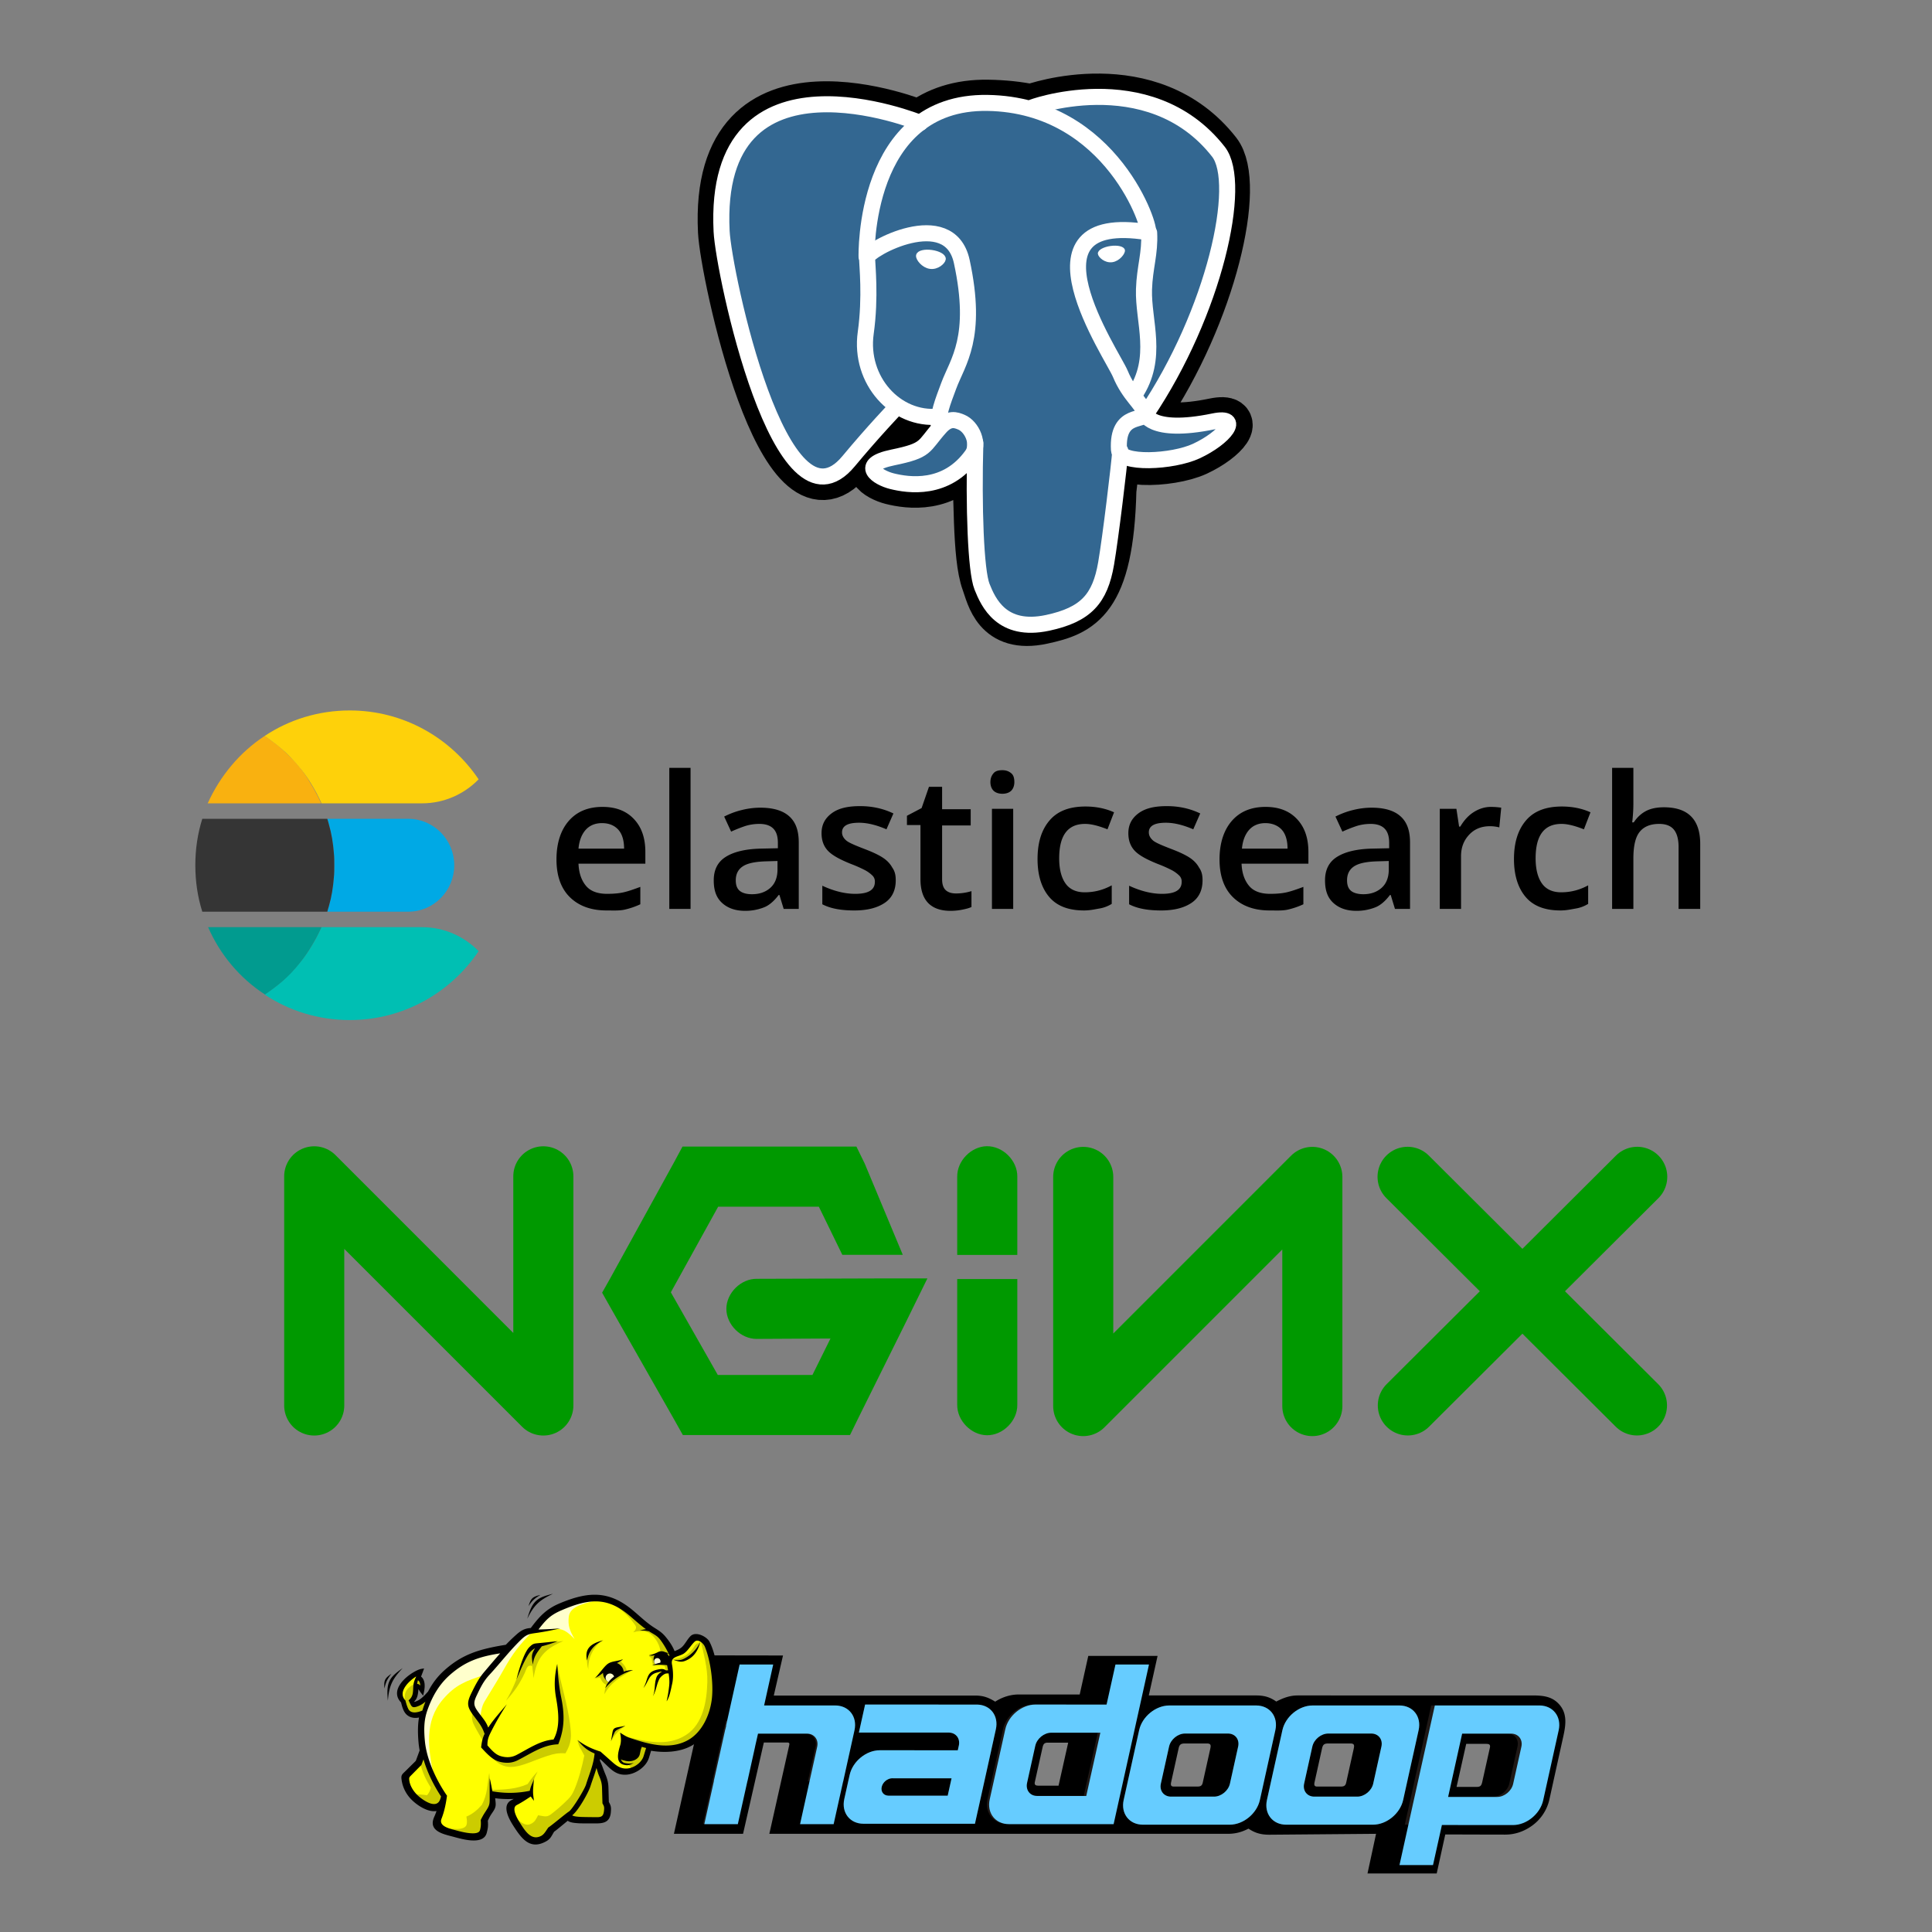 <svg xmlns="http://www.w3.org/2000/svg" xmlns:xlink="http://www.w3.org/1999/xlink" width="500" height="500" viewBox="0 0 132.292 132.292"><rect x="0" y="0" width="132.292" height="132.292" fill="#808080" stroke="none"/><defs><clipPath id="a"><path d="m91.737 146.325-9.704-1.577-8.855-3.881-7.52-4.73-7.157-8.734-4.043-4.282-3.91-1.441-1.034 2.527 1.808 2.61.407 3.68 1.21-.05 1.324-1.206-.357 3.749-1.467.984.045 1.428-3.475-1.965-3.146-3.712-.656-3.318 1.345-2.657 1.255-4.513 2.552-1.208 2.685.132 2.546 1.479-1.698-8.613 1.698-9.582-1.87-4.425-6.122-6.596 1.089-3.941 2.9-4.567 5.469-3.849 2.9-.397 3.225-.109-2.012-8.26 7.4-3.033 9.218-1.213 3.154 2.062.243 5.58 3.517 5.822.243 4.61 8.491-.607 7.884.728-7.884-4.73 1.334-5.702 4.973-7.763 4.852-2.062 3.882 1.577 1.577 3.154 8.127 6.186 1.577-1.334 12.736-.485 2.547 2.062.243 3.639-.85 1.576-.606 9.826-4.245 8.49.728 3.76 2.547-1.333 7.157-6.672 3.517-.242 3.882 1.577 3.881 2.91 1.941 6.308 11.402-.728 6.914 2.669 5.58 5.216 4.003 7.52.97 8.855-.85 10.31-2.182 9.219-2.184 2.911-3.032.97-5.337-5.822-4.852-1.698-4.246 7.035-4.245 3.882-2.305 1.456-9.218 7.641-7.4 4.003-7.4.607-8.611-1.456-7.52-2.79-5.216-4.245-4.125-4.973-4.245-1.213"/></clipPath></defs><path d="M466.785 48.447h30.179l3.737 17.005c8.613 0 17.504-.056 26.117-.056 4.206 0 7.93 1.306 11.237 3.541a19.3 19.3 0 0 1 8.093 11.932c1.893 8.627 3.798 17.253 5.703 25.877 1.086 4.924 2.5 10.484-1.032 14.931-3.247 4.092-7.557 4.41-12.289 4.41-34.073-.037-68.146.001-102.22.001-3.439 0-6.32-1.112-9.326-2.662-2.82 1.994-5.366 2.662-8.824 2.662h-46.768l3.83 17.239h-30.224l-3.738-16.818H314.68c-3.672 0-7.199-1.152-10.277-3.13-2.985 1.857-5.287 2.663-8.823 2.663H207.84q2.01 8.735 4.018 17.472l-30.178.046-17.398-77.817 30.149-.008 9.07 39.825h10.201c1.214 0 .975-.691.772-1.605q-4.29-19.11-8.578-38.22h199.88c3.39 0 6.044.7 9.097 2.258 3.009-2.01 5.667-2.678 9.343-2.646l46.295.388zM336.24 105.505h-8.897c-1.561 0-1.982-.712-2.292-2.111l-3.342-14.989c-.317-1.436.41-1.67 1.666-1.67h8.66zm51.037-.363h9.503c1.83 0 1.73-.959 1.4-2.44l-3.265-14.682c-.38-1.71-1.444-1.68-2.913-1.68h-9.67c-1.421 0-1.434.84-1.181 1.988q1.627 7.34 3.252 14.68c.4 1.813 1.114 2.134 2.874 2.134m62.559 0h9.503c1.83 0 1.73-.959 1.4-2.44l-3.265-14.682c-.38-1.71-1.444-1.68-2.913-1.68h-9.67c-1.422 0-1.434.84-1.182 1.988q1.628 7.34 3.252 14.68c.401 1.813 1.115 2.134 2.875 2.134M505.625 86.2h8.897c1.56 0 1.982.712 2.292 2.111l3.341 14.989c.318 1.435-.409 1.67-1.665 1.67h-8.66z" style="fill:#000;fill-opacity:1;fill-rule:evenodd;stroke:none" transform="matrix(.157 0 0 -.157 20.354 135.89)"/><path d="M380.319 121.715h37.905c5.916 0 9.683-4.84 8.373-10.755l-6.754-30.485c-1.31-5.915-7.222-10.755-13.137-10.755H368.8c-5.915 0-9.683 4.84-8.373 10.755l6.754 30.485c1.31 5.916 7.221 10.755 13.137 10.755m6.87-12.24h18.742c3.131 0 5.124-2.56 4.431-5.69l-3.574-16.136c-.694-3.129-3.822-5.69-6.953-5.69h-18.741c-3.13 0-5.125 2.56-4.431 5.69l3.574 16.136c.693 3.13 3.821 5.69 6.953 5.69M442.803 121.715h37.906c5.916 0 9.683-4.84 8.372-10.755l-6.753-30.485c-1.31-5.915-7.222-10.755-13.137-10.755h-37.906c-5.915 0-9.683 4.84-8.372 10.755l6.753 30.485c1.31 5.916 7.222 10.755 13.137 10.755m6.871-12.24h18.742c3.131 0 5.124-2.56 4.431-5.69l-3.574-16.136c-.694-3.129-3.823-5.69-6.953-5.69h-18.742c-3.13 0-5.124 2.56-4.431 5.69l3.575 16.136c.693 3.13 3.82 5.69 6.952 5.69M494.566 121.715h45.494c5.916 0 9.683-4.842 8.373-10.755l-6.754-30.485c-1.31-5.913-7.224-10.758-13.137-10.755l-45.494.022zm11.893-12.24h21.308c3.132 0 5.124-2.561 4.432-5.69l-3.575-16.136c-.693-3.127-3.823-5.69-6.952-5.69h-21.328M354.928 70.13h-45.494c-5.916 0-9.683 4.841-8.373 10.754l6.754 30.485c1.31 5.914 7.224 10.758 13.137 10.755l45.494-.021zm-11.893 12.239h-21.308c-3.131 0-5.124 2.562-4.431 5.69l3.574 16.136c.693 3.128 3.823 5.69 6.953 5.69h21.327M199.13 121.715h34.774c5.915 0 9.682-4.84 8.372-10.755l-4.937-22.286h-14.645l3.348 15.111c.693 3.13-1.302 5.69-4.431 5.69h-21.545c-3.129 0-.324-2.561-1.016-5.69l-3.304-14.91h-14.645l4.893 22.085c1.31 5.916 7.221 10.755 13.137 10.755" style="fill:#1f1917;fill-opacity:1;fill-rule:evenodd;stroke:none" transform="matrix(.157 0 0 -.157 20.354 135.89)"/><path d="m176.97 70.13 9.997 44.992h14.605L191.56 70.129M295.576 70.13H246.95c-5.915 0-9.683 4.84-8.373 10.754l1.96 8.846h.008l.377 1.7c1.31 5.915 7.224 10.758 13.137 10.756l34.024-.016.502 2.259c.534 2.948-1.324 5.337-4.246 5.457h-39.387l2.712 12.233 48.878-.014c5.793-.114 9.456-4.907 8.162-10.751l-.92-4.152h.008l-1.116-5.038h.01l-5.735-25.88h-.01zm-37.798 12.239h25.905l1.684 7.578h-25.46q-.185.019-.378.02c-2.086 0-4.168-1.706-4.628-3.792-.455-2.061.838-3.75 2.881-3.791q0-.008-.004-.015" style="fill:#1f1917;fill-opacity:1;fill-rule:evenodd;stroke:none" transform="matrix(.157 0 0 -.157 20.354 135.89)"/><path d="M380.319 121.715h37.905c5.916 0 9.683-4.84 8.373-10.755l-6.754-30.485c-1.31-5.915-7.222-10.755-13.137-10.755H368.8c-5.915 0-9.683 4.84-8.373 10.755l6.754 30.485c1.31 5.916 7.221 10.755 13.137 10.755m6.87-12.24h18.742c3.131 0 5.124-2.56 4.431-5.69l-3.574-16.136c-.694-3.129-3.822-5.69-6.953-5.69h-18.741c-3.13 0-5.125 2.56-4.431 5.69l3.574 16.136c.693 3.13 3.821 5.69 6.953 5.69M442.803 121.715h37.906c5.916 0 9.683-4.84 8.372-10.755l-6.753-30.485c-1.31-5.915-7.222-10.755-13.137-10.755h-37.906c-5.915 0-9.683 4.84-8.372 10.755l6.753 30.485c1.31 5.916 7.222 10.755 13.137 10.755m6.871-12.24h18.742c3.131 0 5.124-2.56 4.431-5.69l-3.574-16.136c-.694-3.129-3.823-5.69-6.953-5.69h-18.742c-3.13 0-5.124 2.56-4.431 5.69l3.575 16.136c.693 3.13 3.82 5.69 6.952 5.69" style="fill:#6cf;fill-opacity:1;fill-rule:evenodd;stroke:none" transform="matrix(.157 0 0 -.157 20.354 135.89)"/><path d="m618.219 114.094-11.875 53.5-2.532 11.469-4.812 21.78h18.219l4.843-21.78 38.625.03c7.39.005 14.77-6.046 16.407-13.437l8.437-38.094c1.638-7.39-3.074-13.468-10.468-13.468zm14.843 15.312h26.657c3.914 0 6.397 3.214 5.531 7.125l-4.469 20.156c-.866 3.91-4.775 7.125-8.687 7.125h-26.657ZM444.656 91.844l-4.844 21.781-38.625-.031c-7.39-.004-14.768 6.045-16.406 13.437l-8.469 38.125c-1.637 7.392 3.075 13.438 10.47 13.438h56.874l14.406-64.969 4.813-21.781zm-34.875 37.062h26.656l-7.656 34.375h-26.625c-3.913 0-6.397-3.184-5.531-7.094L401.094 136c.866-3.91 4.776-7.094 8.687-7.094M240.406 91.844l-7.375 33.25h.094l-.313 1.312c-.116.38-.226.768-.312 1.156l-6.125 27.594h.062l-5.218 23.438h18.218l5.22-23.438h.03l4.125-18.625c.007-.03-.006-.064 0-.093l1.594-7.032H277c3.912 0 6.428 3.212 5.562 7.125l-4.187 18.875-5.125 23.188h18.25l5.156-23.188h.031l6.157-27.843c1.637-7.394-3.075-13.47-10.47-13.47H253.72l4.937-22.25z" style="fill:#6cf;fill-opacity:1;fill-rule:evenodd;stroke:none" transform="matrix(.126 0 0 .126 20.354 102.404)"/><path d="M295.576 70.13H246.95c-5.915 0-9.683 4.84-8.373 10.754l1.96 8.846h.008l.377 1.7c1.31 5.915 7.224 10.758 13.137 10.756l34.024-.016.502 2.259c.534 2.948-1.324 5.337-4.246 5.457h-39.387l2.712 12.233 48.878-.014c5.793-.114 9.456-4.907 8.162-10.751l-.92-4.152h.008l-1.116-5.038h.01l-5.735-25.88h-.01zm-37.798 12.239h25.905l1.684 7.578h-25.46q-.185.019-.378.02c-2.086 0-4.168-1.706-4.628-3.792-.455-2.061.838-3.75 2.881-3.791q0-.008-.004-.015" style="fill:#6cf;fill-opacity:1;fill-rule:evenodd;stroke:none" transform="matrix(.157 0 0 -.157 20.354 135.89)"/><path d="m54.14 102.044-1.795-4.885-4.444-4.4c-1.62-1.605-1.968-1.594-1.587-3.863.446-2.667 1.728-5.415 4.089-7.781 2.481-2.488 7.691-6.008 11.44-4.348a26 26 0 0 0-1.4-3.873c-2.514-5.512 3.613-6.592 7.9-7.751 3.564-.964 12.31-3.531 13.571 1.152.568 2.107.656 3.24.454 5.252 1.109 2.475 1.463 2.87 2.38 4.231 1.26 1.868 1.17 2.58.894 4.897a55 55 0 0 1-.193 1.446c4.243-.638 8.323-.63 12.482-.114-1.263-.736-2.529-1.38-4.199-2.239-3.963-2.037-.228-8.048 1.48-10.68 3.585-5.524 6.8-9.325 12.855-6.048 2.035 1.1 2.192 2.274 3.461 4.17.702.384 4.316 3.458 6.465 5.195.815-.978 2.375-1.158 4.74-1.329 1.19-.086 5.856-.056 7.093-.064 3.711-.024 5.939.362 6.229 4.406.137 1.918.055 2.326-.889 4.002l-.17 6.347c-.064 2.383-.519 3.845-1.454 6.072-.85 2.022-1.327 3.747-2.32 5.708.137.769.245 1.562.318 2.39l3.785-3.646c2.405-2.317 4.392-4.209 8.06-4.036 3.819.18 8.19 3.189 9.31 6.87l1.12 3.684c5.759-1.089 12.49-.84 17.504 1.836 7.376 3.936 10.827 11.85 11.675 20.221.686 6.772-.635 18.16-3.863 24.34-.95 1.816-5.237 4.115-7.116 2.21-1.416-1.434-2.389-3.62-3.917-4.927-1.184-1.012-2.651-1.512-3.936-2.042-.995 2.686-2.425 4.774-4.176 6.86-1.393 1.658-2.705 2.484-4.54 3.634-3.63 2.272-6.445 5.14-9.746 7.863-9.99 8.237-18.57 7.984-31.018 2.745-5.939-2.5-8.803-5.892-12.445-10.765-2.202-.114-3.714-.54-6.04-2.594a80 80 0 0 1-4.865-4.69c-11.635-1.855-18.862-4.073-26.507-10.85-3.11-2.758-5.372-5.815-7.136-9.25-1.638-1.81-3.266-3.665-5.428-4.498-1.523-.585-1.494-.584-2.03.848 1.81 1.36 1.78 3.92 1.948 6.238 1.142-.055 1.57-1.335 2.346-2.315.459 2.049.724 5.231-1.432 6.348.35.938.747 1.882 1.11 2.916-3.18-.552-14.086-7.903-8.267-13.51.383-1.556.684-2.628 1.19-3.68 1.332-2.77 4.325-3.244 6.934-2.227-.715-3.278-.86-6.844-.43-11.85.104-1.2.277-2.411.51-3.626" style="fill:#000;fill-opacity:1;fill-rule:evenodd;stroke:none" transform="matrix(.157 0 0 -.157 20.354 135.89)"/><path d="m54.831 101.791-.722-1.964-1.382.507.722 1.964zm-.722-1.964-1.073-2.921-1.382.507 1.073 2.92zm-1.073-2.921-.173-.268-.518.521zm-.173-.268-2.355-2.332-1.036 1.042 2.355 2.332zm-2.355-2.332-2.089-2.069-1.036 1.042 2.089 2.07zm-2.089-2.069c-.318-.314-.426-.419-.522-.511l-1.02 1.065.506.488zm-.522-.511c-.943-.908-1.13-1.088-.858-2.71l-1.451-.241c-.4 2.389-.121 2.658 1.29 4.016zm-.858-2.71a13.1 13.1 0 0 1 1.335-3.934l-1.307-.685a14.6 14.6 0 0 0-1.48 4.378zm1.335-3.934a14.3 14.3 0 0 1 2.55-3.449l-1.042-1.036a15.8 15.8 0 0 0-2.815 3.8zm2.55-3.449c1.375-1.379 3.62-3.087 5.957-3.975l-.519-1.377c-2.553.97-4.992 2.824-6.48 4.316zm5.957-3.975c1.625-.618 3.282-.83 4.666-.218l.593-1.347c-1.786-.79-3.822-.555-5.778.188zm4.666-.218 1.422.63-.415-1.5-.71.197zm1.007-.87a28 28 0 0 0-.65-2.041l-1.387.5c.236.654.44 1.302.615 1.933zm-.65-2.041a26 26 0 0 0-.79-1.94l-1.341.61c.274.602.522 1.216.744 1.83zm-.79-1.94c-1.245-2.73.06-4.168 2.083-5.09l-.61-1.343c-2.768 1.263-4.546 3.245-2.814 7.044zm2.083-5.09c1.293-.59 2.857-.997 4.31-1.376L67.14 64.7c-1.527.398-3.17.827-4.553 1.456zm4.31-1.376c.384-.1.757-.197 1.024-.27l-.374-1.421c-.394.106-.706.188-1.018.268zm1.024-.27c1.753-.473 4.783-1.342 7.508-1.515l-.093-1.474c-2.854.181-5.98 1.078-7.79 1.568zm7.508-1.515c2.461-.156 4.656.259 5.164 2.144l1.423-.374c-.754-2.798-3.564-3.441-6.68-3.244Zm5.164 2.144c.269.999.425 1.77.49 2.535l1.474-.12c-.07-.832-.243-1.681-.541-2.79Zm.49 2.535c.065.768.038 1.514-.056 2.46l1.462.139c.107-1.065.138-1.892.068-2.72zm-.056 2.46.057.37.674-.3zm.057.37c.992 2.213 1.4 2.81 2.122 3.868l1.215-.83c-.667-.977-1.045-1.53-1.99-3.638Zm2.122 3.868c.074.107.137.2.322.475l1.221-.823-.328-.482zm.322.475c.563.835.822 1.392.905 1.969l1.457-.202c-.119-.825-.445-1.558-1.14-2.59Zm.905 1.969c.086.605 0 1.328-.132 2.433l1.463.167c.144-1.213.24-2.006.126-2.802zm-.132 2.433c-.036.302-.066.54-.086.696l1.456.185c.045-.332.075-.566.093-.714zm-.086.696c-.017.125-.054.377-.105.727l1.458.213c.022-.157.056-.401.103-.755zm-.105.727-.143.983.981-.148-.109-.729zm.838.835a43 43 0 0 1 6.167-.482l-.006-1.474a45 45 0 0 0-6.38.499zm6.167-.482a47 47 0 0 1 6.12.37l.172-1.463c-2.11-.261-4.2-.394-6.298-.381Zm6.12.37.454-1.37-.368.639zm.454-1.37c-1.19-.694-2.377-1.304-3.892-2.083l-.673 1.313c1.495.769 2.667 1.371 3.828 2.048zm-3.892-2.083-.338-.173-.674 1.313.339.173zm-.338-.173c-1.557-.8-1.571-2.482-1.022-4.242l-1.404-.438c-.754 2.412-.653 4.756 1.752 5.993zm-1.022-4.242c.624-1.998 1.95-4.1 2.781-5.382l-1.232-.8c-.877 1.35-2.274 3.57-2.953 5.744zm2.781-5.382c1.74-2.683 3.383-4.942 5.268-6.097l-.766-1.255c-2.132 1.306-3.891 3.71-5.734 6.552zm5.268-6.097c1.781-1.092 3.864-1.193 6.623.3l.697-1.302c-3.297-1.784-5.85-1.624-8.086-.253zm6.623.3c1.304.705 1.741 1.471 2.33 2.504l1.284-.726c-.711-1.247-1.24-2.172-2.917-3.08zm2.33 2.504c.235.41.492.86.869 1.424l1.22-.818c-.301-.45-.564-.911-.804-1.332zm.869 1.424.256.238.354-.647zm.256.238c.43.237 2.269 1.755 4.057 3.232l.938-1.134c-1.848-1.528-3.75-3.099-4.287-3.393zm4.057 3.232c.92.76 1.828 1.511 2.3 1.892l.926-1.152a259 259 0 0 1-2.288-1.874zm2.3 1.892.564.456.466-.56-.568-.472zm1.03-.104c.294-.353.759-.57 1.39-.722l-.34-1.434c-.941.226-1.665.588-2.185 1.211zm1.39-.722c.726-.173 1.679-.258 2.833-.341l-.103-1.474c-1.21.087-2.22.178-3.07.381zm2.833-.341c.906-.066 3.798-.065 5.666-.064v-1.474c-1.908 0-4.863-.002-5.77.064zm5.666-.064 1.379-.001-.006-1.474-1.373.001zm1.379-.001c1.74-.011 3.12.066 4.031.582l.726-1.284c-1.202-.68-2.793-.785-4.763-.772zm4.031.582c.833.472 1.333 1.401 1.458 3.139l1.474-.104c-.166-2.306-.925-3.593-2.206-4.319zm1.458 3.139c.063.892.079 1.425-.022 1.881l1.44.317c.142-.646.129-1.277.056-2.302zm-.022 1.881c-.1.457-.337.93-.775 1.71l1.29.72c.505-.898.783-1.468.925-2.113zm-.775 1.71-.092.342.737.017zm-.092.342-.085 3.174 1.474.034.085-3.174zm-.085 3.174-.084 3.173 1.474.035.084-3.174zm-.084 3.173c-.031 1.136-.154 2.047-.378 2.933l1.428.357c.252-.996.39-2.008.424-3.255zm-.378 2.933c-.227.893-.564 1.786-1.02 2.87l1.36.57c.478-1.14.837-2.092 1.088-3.083zm-1.02 2.87a55 55 0 0 0-.87 2.243l1.383.507c.258-.696.521-1.407.846-2.18zm.513 2.753v-.003l-.691-.253zm-1.382-.513c-.422 1.136-.83 2.239-1.43 3.423l1.319.662c.63-1.243 1.055-2.39 1.493-3.572zm-1.43 3.423-.066.458.725-.127zm-.066.458c.072.41.133.792.18 1.138l1.456-.185q-.09-.673-.185-1.207zm.18 1.138c.041.314.083.706.126 1.186l1.474-.12q-.047-.527-.144-1.25zm.126 1.186.137 1.541 1.11-1.069-.51-.532zm1.247.472 2.165-2.086-1.019-1.066-2.166 2.087zm2.165-2.086 1.62-1.56-1.02-1.066-1.619 1.56zm1.62-1.56c1.168-1.126 2.236-2.15 3.42-2.848l-.748-1.273c-1.326.782-2.456 1.864-3.692 3.055zm3.42-2.848c1.14-.673 2.425-1.063 4.095-.984l.07-1.474c-1.998-.094-3.541.375-4.913 1.185zm4.095-.984c1.802.085 3.748.858 5.365 2.052l.876-1.186c-1.843-1.36-4.08-2.241-6.172-2.34zm5.365 2.052c1.544 1.138 2.775 2.65 3.275 4.293l1.411-.426c-.597-1.963-2.028-3.738-3.81-5.053zm3.275 4.293.517 1.703 1.411-.426-.517-1.703zm.517 1.703.602 1.982 1.41-.426-.6-1.982zm.602 1.982.192.632.649-.123-.136-.722zm.84.51c2.985-.565 6.235-.762 9.359-.434l.144-1.463c-3.266-.342-6.66-.137-9.773.451zm9.359-.434c2.744.287 5.39.984 7.666 2.198l.691-1.302c-2.444-1.304-5.279-2.051-8.213-2.359zm7.666 2.198c3.332 1.778 5.835 4.405 7.637 7.527l1.278-.732c-1.936-3.353-4.63-6.179-8.224-8.097zm7.637 7.527v.003l.64-.369zm0 .003c2.06 3.566 3.212 7.775 3.652 12.11l1.462-.139c-.46-4.544-1.672-8.96-3.836-12.708zm3.652 12.11c.357 3.533.16 8.35-.58 13.01l1.451.23c.758-4.778.96-9.734.591-13.379zm-.58 13.01c-.653 4.11-1.726 8.086-3.206 10.92l1.307.68c1.554-2.975 2.674-7.11 3.35-11.37zm-3.206 10.92a3 3 0 0 1-.556.708l1.03 1.054c.356-.35.644-.72.833-1.083zm-.556.708c-.632.624-1.57 1.214-2.543 1.549l.478 1.393c1.18-.406 2.324-1.126 3.095-1.888zm-2.543 1.549c-.902.31-1.811.396-2.46.056l-.68 1.308c1.047.547 2.366.46 3.618.03zm-2.46.056a1.5 1.5 0 0 1-.376-.277l-1.054 1.03c.225.23.478.413.75.555zm-.376-.277c-.603-.611-1.132-1.384-1.662-2.158l-1.215.83c.573.836 1.144 1.67 1.823 2.358zm-1.662-2.158c-.697-1.019-1.398-2.042-2.305-2.816l-.955 1.123c.766.655 1.407 1.59 2.045 2.522zm-2.305-2.816c-1.11-.949-2.396-1.465-3.592-1.944l-.547 1.37c1.087.436 2.257.905 3.184 1.697zm-3.592-1.944-.542-.22-.559 1.365c.23.095.392.16.554.225zm-.542-.22-.704-.29-.266.72.69.253zm-.97.43a19 19 0 0 1-1.739 3.517l1.25.783a20.4 20.4 0 0 0 1.87-3.793zm-1.739 3.517c-.684 1.092-1.46 2.11-2.31 3.124l1.128.945c.899-1.071 1.715-2.142 2.432-3.286zm-2.31 3.124a12 12 0 0 1-1.986 1.895l.892 1.17a13.5 13.5 0 0 0 2.222-2.12zm-1.986 1.895c-.688.524-1.47 1.016-2.382 1.587l.783 1.25c.923-.58 1.716-1.077 2.491-1.668zm-2.382 1.587c-2.57 1.609-4.724 3.498-6.922 5.426l.967 1.111c2.152-1.887 4.26-3.737 6.738-5.288zm-6.922 5.426c-.925.811-1.858 1.63-2.902 2.49l.94 1.14a129 129 0 0 0 2.93-2.519zm-2.902 2.49c-4.867 4.014-9.375 5.959-14.164 6.26l.092 1.474c5.11-.321 9.889-2.37 15.011-6.593zm-14.164 6.26c-4.824.304-9.979-1.047-16.099-3.623l-.57 1.359c6.327 2.663 11.687 4.058 16.761 3.738zm-16.099-3.623c-2.884-1.214-5.019-2.642-6.87-4.355l-.997 1.083c1.975 1.827 4.243 3.346 7.297 4.63zm-6.87-4.355c-1.867-1.725-3.471-3.764-5.27-6.17l-1.18.88c1.842 2.465 3.493 4.56 5.453 6.373zm-5.27-6.17-.208-.28-.345-.017-.037.737zm-.553-.297c-1.025-.054-1.883-.178-2.737-.519l-.547 1.37c1.034.414 2.033.562 3.21.623zm-2.737-.519c-.866-.346-1.76-.926-2.854-1.892l-.973 1.106c1.231 1.087 2.26 1.748 3.28 2.156zm-2.854-1.892a73 73 0 0 1-2.47-2.285l-1.025 1.06c.81.782 1.647 1.56 2.522 2.33zm-2.47-2.285-.003-.003-.51.533zm-.003-.003a87 87 0 0 1-2.345-2.36l-1.065 1.02c.78.814 1.574 1.616 2.391 2.406zm-2.345-2.36-.418-.216-.115.726zm-.418-.216c-5.761-.918-10.43-1.925-14.6-3.54l-.53 1.376c4.264 1.651 9.026 2.68 14.9 3.616zm-14.6-3.54c-4.134-1.602-7.783-3.81-11.535-7.136l-.974 1.106c3.892 3.45 7.681 5.741 11.98 7.406zm-11.535-7.136a30 30 0 0 1-3.976-4.264l-1.169.892a31.5 31.5 0 0 0 4.171 4.478zm-3.976-4.264a31.5 31.5 0 0 1-2.99-4.767l-1.314.667c.9 1.754 1.93 3.414 3.135 4.992zm-2.99-4.767-.11-.159-.547.493zm-.11-.159c-.838-.926-1.675-1.865-2.572-2.672l-.985 1.1c.866.78 1.664 1.674 2.463 2.557zm-2.572-2.672c-.94-.847-1.96-1.567-3.139-2.021l-.53 1.377c.984.378 1.861 1.002 2.684 1.743zm-3.139-2.021h-.002l-.262.688zm-.002 0c-.946-.363-1.408-.546-1.932-.324l.57 1.36c.024-.01.261.12.838.34zm-1.932-.324-.003.003.288.677zm-.003.003c-.553.235-.707.689-1.049 1.601l1.383.513c.194-.52.19-.738.242-.76zm-1.049 1.601-.192.513.443.333.44-.59zm.251.846c1.354 1.018 1.483 3.045 1.606 4.997l1.474-.093c-.144-2.282-.294-4.653-2.199-6.084zm1.606 4.997c.016.255.032.51.046.703l1.474-.104c-.019-.267-.033-.48-.046-.692zm.046.703.053.719.719-.034-.035-.737zm.772.685c1.216-.058 1.77-.916 2.367-1.84l-1.238-.796c-.382.592-.736 1.14-1.198 1.162zm2.367-1.84a10 10 0 0 1 .52-.754l-1.151-.916c-.23.29-.42.586-.607.874zm.664-1.37-.337-1.509-.958 1.209.575.458zm-1.44.316c.25 1.113.44 2.573.17 3.768l1.435.322c.33-1.459.118-3.142-.165-4.407zm.17 3.768c-.17.76-.537 1.413-1.22 1.766l.674 1.313c1.128-.584 1.72-1.597 1.98-2.757zm-1.22 1.766-.582.302.228.61.692-.256zm-.354.913c.11.29.268.695.43 1.11l1.371-.536a70 70 0 0 1-.418-1.087zm.43 1.11c.218.555.441 1.123.676 1.791l1.393-.483c-.21-.597-.457-1.229-.698-1.844zm1.249 2.275 1.236.215-.416-1.182-.697.241zm.247-1.451c-1.427-.248-4.57-2.012-6.852-4.38l-1.065 1.02c2.49 2.583 6.025 4.526 7.67 4.811zm-6.852-4.38c-.826-.858-1.527-1.785-1.97-2.73l-1.336.616c.522 1.114 1.317 2.174 2.241 3.133zm-1.97-2.73c-.423-.9-.615-1.823-.46-2.718l-1.451-.248c-.21 1.213.032 2.424.575 3.582zm-.46-2.718c.141-.813.578-1.63 1.4-2.423l-1.019-1.066c-1.066 1.028-1.639 2.124-1.832 3.241zm1.4-2.423.205-.357-.714-.176zm.205-.357c.187-.762.355-1.405.537-1.987l-1.405-.438c-.19.606-.365 1.278-.56 2.073zm.537-1.987c.175-.557.365-1.057.604-1.554l-1.33-.633c-.267.555-.48 1.118-.679 1.75zm.604-1.554c.53-1.103 1.37-1.774 2.336-2.084l-.45-1.405c-1.336.429-2.491 1.349-3.216 2.856zm2.336-2.084c1.127-.362 2.44-.251 3.665.226l.536-1.37c-1.532-.597-3.195-.728-4.65-.261zm3.665.226 1.28.5-.292-1.34-.72.155zm.988-.84c-.347-1.593-.557-3.262-.627-5.147l-1.474.051c.073 1.969.294 3.723.661 5.407zm-.627-5.147c-.07-1.886.001-4.002.215-6.488l-1.474-.12c-.217 2.52-.288 4.692-.215 6.66zm.215-6.488q.082-.948.194-1.748l-1.457-.196q-.14.994-.211 1.824zm.194-1.748q.125-.881.3-1.8l-1.445-.276a38 38 0 0 0-.312 1.88zm.3-1.8-.03-.39-.692.253" style="fill:#000;fill-opacity:1;fill-rule:nonzero;stroke:none" transform="matrix(.157 0 0 -.157 20.354 135.89)"/><path d="m91.737 146.325-9.704-1.577-8.855-3.881-7.52-4.73-7.157-8.734-4.043-4.282-3.91-1.441-1.034 2.527 1.808 2.61.407 3.68 1.21-.05 1.324-1.206-.357 3.749-1.467.984.045 1.428-3.475-1.965-3.146-3.712-.656-3.318 1.345-2.657 1.255-4.513 2.552-1.208 2.685.132 2.546 1.479-1.698-8.613 1.698-9.582-1.87-4.425-6.122-6.596 1.089-3.941 2.9-4.567 5.469-3.849 2.9-.397 3.225-.109-2.012-8.26 7.4-3.033 9.218-1.213 3.154 2.062.243 5.58 3.517 5.822.243 4.61 8.491-.607 7.884.728-7.884-4.73 1.334-5.702 4.973-7.763 4.852-2.062 3.882 1.577 1.577 3.154 8.127 6.186 1.577-1.334 12.736-.485 2.547 2.062.243 3.639-.85 1.576-.606 9.826-4.245 8.49.728 3.76 2.547-1.333 7.157-6.672 3.517-.242 3.882 1.577 3.881 2.91 1.941 6.308 11.402-.728 6.914 2.669 5.58 5.216 4.003 7.52.97 8.855-.85 10.31-2.182 9.219-2.184 2.911-3.032.97-5.337-5.822-4.852-1.698-4.246 7.035-4.245 3.882-2.305 1.456-9.218 7.641-7.4 4.003-7.4.607-8.611-1.456-7.52-2.79-5.216-4.245-4.125-4.973-4.245-1.213z" style="fill:#ff0;fill-opacity:1;fill-rule:evenodd;stroke:#1f1917;stroke-width:.216;stroke-linecap:butt;stroke-linejoin:miter;stroke-miterlimit:10;stroke-dasharray:none;stroke-opacity:1" transform="matrix(.157 0 0 -.157 20.354 135.89)"/><path d="M63.593 124.433c-8.312-9.695-6.466-21.453-4.162-32.973q-1.845 4.66-3.688 9.319l-1.36 8.542.389 8.736 3.494 8.348 5.242 7.765 8.153 6.795 8.93 3.688 10.484 1.36-9.707-11.066c-7.794-2.528-12.39-4.23-17.775-10.514" style="fill:#ffc;fill-opacity:1;fill-rule:evenodd;stroke:none" transform="matrix(.157 0 0 -.157 20.354 135.89)"/><path d="M102.723 153.972c-5.778-5.638-8.935-9.89-12.612-16.491-2.63-4.722-5.581-9.27-8.347-13.926-1.399-2.357-1.53-4.333-1.949-7.051l-4.077 4.853 1.942 5.824 6.6 11.843 13.978 13.783zM131.261 167.95c-4.628-1.736-12.314-2.307-12.847-7.62-.38-3.772.284-5.667 2.558-9.658-5.616 5.811-7.005 4.912-17.86 3.106l4.659 6.6 8.154 5.048 10.483 2.33z" style="fill:#ffc;fill-opacity:1;fill-rule:evenodd;stroke:none" transform="matrix(.157 0 0 -.157 20.354 135.89)"/><path d="M144.032 96.096c1.54-.951 1.508-1.64 1.25-2.292l3.646 1.458 2.362 3.172 1.754 4.52q-1.12.84-2.24 1.684l-9.793-1.25-.73-1.98.21-2.812q.467-.834.937-1.667l1.458-.73q.573-.052 1.146-.103M143.12 112.842c-4.908-1.417-4.87-1.807-6.32-6.677 1.914 3.07 3.331 4.62 6.32 6.677M175.759 149.285c-.873-.403-1.722-.597-2.268-1.396-1.174-1.718-2.18-3.163-4.122-4.37-.978-.607-1.99-1-3.027-1.324-.86-.267-1.377-.028-2.11-.554l1.304-.228h2.873l3.543 2.187 2.083 2.188zM97.569 138.392c-1.932-5.284-3.619-9.814-6.544-14.599 3.748 4.04 6.02 7.472 8.168 12.038.834 1.774.991 3.855 3.314 3.081.105-1.77.48-3.542.583-5.313 1.256 8.998 4.795 12.76 13.022 16.252l-6.98-.833-6.563-1.459-3.23-4.688zM113.508 138.6c1.774-8.351 4.329-16.365 5.439-24.85.72-5.512.8-8.16-1.975-12.916-3.03.196-4.912-.146-7.844-1.106-11.673-3.827-18.367-9.452-26.231 1.883l7.532-3.55 5.369 1.056 9.48 5.521 7.397 1.459 2.396 10-1.771 13.231-.209 6.25zM133.614 86.928c-.98-6.785 2.258-10.432.917-12.306-.38-.53-.894-1.456-1.468-1.71-2.052-.906-4.872.17-5.074-.36h-6.772l-2.708 1.145 4.167 4.897 4.063 8.855 2.604 8.959h1.354z" style="fill:#cc0;fill-opacity:1;fill-rule:evenodd;stroke:none" transform="matrix(.157 0 0 -.157 20.354 135.89)"/><path d="M122.233 106.652c.55-3.08 1.505-3.813 2.954-6.795-.964-4.865-2.514-10.65-4.378-14.942-.787-1.81-1.421-2.809-2.808-4.208-2.34-2.363-4.707-4.422-7.361-6.47-1.91-1.474-3.245-.735-5.602-.401-1.003-1.818-1.28-2.827-3.125-3.75-2.838-1.419-5.378 1.639-7.605 3.438l4.824-7.536 3.333-3.125 2.813-.417 3.75 2.292 1.98 3.75 4.167 3.126 5.105 4.375 3.23 4.584q1.457 2.71 2.916 5.417l3.75 11.251.313 4.272-4.688 2.083c-1.146 1.077-2.422 1.98-3.568 3.056M84.86 84.949c5.257 0 10.81.291 15.626 2.5 1.363 2.044 2.708 3.714 4.375 5.521-1.517-2.866-1.993-4.486-2.396-7.709l-1.562-2.292-11.877-.312-3.854.416-.417.417zM84.13 88.595l-.408 3.698c-.898-5.407-.682-9.03-3.171-13.874-1.859-2.154-4.148-4.114-6.77-5.162.222-1.328.288-2.158.16-3.132-.462-3.502-7.468-1.955-10.35-1.815l13.872-3.572 3.125 1.25 1.042 6.043 2.917 5.417.52 3.333zM76.317 119.119c-.146-2.63-.316-3.726.844-6.048 1.474-2.951 3.284-5.724 4.886-8.641l.52 5.834zM54.931 99.258l-1.353-2.88c1.241-4.18 2.345-6.829 4.708-10.481-.411-1.48-.72-2.128-1.667-3.334-2.08.32-3.927.412-6.034.406l6.98-5.417 3.438.625 3.438 3.438-4.897 7.605zM175.774 150.668c1.417-6.375 3.244-12.258 3.075-18.787-.208-8.01-1.77-18.129-9.191-22.96-8.312-5.41-18.07-2.85-27.189-.533l11.147-4.583 10.418-.521 7.084 2.083 5.522 4.584 4.167 8.75 1.562 10.106-1.25 9.897-2.292 9.793zM51.734 131.667c-3.773-2.456-5.255-3.534-4.842-8.085l1.129-4.09 1.598-1.082 1.974-.658 3.573.847L57 124.287l-5.078-2.492h-1.175l-1.316 2.021 1.598 2.351.846 4.466 1.082-.329 1.316-1.034-.188 2.35-.893 1.505-.894.752zM136.392 167.534c3.348-3.11 7.459-5.813 10.137-9.613 1.037-1.472 2.189-2.224-.017-4.302 2.33.666 3.196.594 5.062.368 3.394-.411 6.576-5.236 6.779-8.694-.04-.323-.943-1.057-3.567-1.781-.053-.101-1.482.195-1.446.098.273-.746.637-.86 1.193-1.21.121-.83.199-2.11.764-3.017 1.652.03 3.265-.15 4.883-.47.544-.903.462-1.806.416-2.71q.938.158 1.875.313l-.52 4.271 1.666 2.813-2.396 5.418-4.584 4.375-.44.022-5.156 3.164-8.407 6.879zM142.033 141.866c-.177-.309-.444-.803-.785-1.145 1.395-1.32 2.083-2.203 2.58-4.069l-4.73-2.348-4.003-3.838c-1.756.946-2.194 1.672-3.044 3.474-.99-.262-1.927-.514-2.744-.215.518-.004.837.126 1.355.446l2.547 2.647 4.499 3.407 2.944.96c.375.154 1.006.527 1.38.681" style="fill:#cc0;fill-opacity:1;fill-rule:evenodd;stroke:none" transform="matrix(.157 0 0 -.157 20.354 135.89)"/><path d="M146.385 137.16c-5.016-2.7-9.821-5.418-12.386-10.548 0 6.512 6.538 9.378 12.386 10.548M133.002 149.97c-3.725-2.54-6.359-7.666-6.028-12.661-1.213 4.325-.783 8.412 2.943 11.4l1.885.917z" style="fill:#cc0;fill-opacity:1;fill-rule:evenodd;stroke:none" transform="matrix(.157 0 0 -.157 20.354 135.89)"/><path d="M140.123 111.408c.77.42 2.167.995 2.937 1.414-.792-.134-2.212-.425-3.004-.558-2.115-.357-2.364-.866-2.692-2.949-.155-.98-.368-2.197-.523-3.179.415 1.11.914 2.399 1.397 3.457.511 1.119.8 1.224 1.885 1.815m-39.252 53.643c1.662 2.494 2.62 3.305 5.178 4.885-3.474-.837-4.136-1.48-5.178-4.885m-.547-5.494c2.909 5.849 5.112 8.002 11.203 10.875-6.89-1.689-8.915-2.89-11.203-10.875m-62.3-30.44c.639 2.928 1.234 4.032 3.04 6.436-2.93-2.046-3.312-2.887-3.04-6.437m65.21-49.015-.266 2.133c-.16 1.287-.153 2.333-.05 3.63l.295 3.763c-.365-1.276-1.095-2.55-1.46-3.826-.146-.51-.267-.923-.336-1.304a42.9 42.9 0 0 0-16.316-.21 102 102 0 0 1-1.127 5.63c-.107-1.69-.038-6.359-.047-8.973-.007-2.025-.092-2.719-1.136-4.442-.978-1.613-1.392-1.979-2.761-4.704.114-1.72.116-2.857-.341-4.489-.76-2.713-8.425-.61-10.447-.057-2.49.681-7.638 1.694-6.343 5.014 1.14 2.921 1.861 6.001 2.418 10.09-4.562 6.571-8.805 15.578-9.619 23.558-.632 6.196-.253 10.01 1.088 13.8 2.125 6.004 5.097 11.202 9.866 15.388 6.433 5.645 12.447 7.912 21.862 9.345-2.264-2.534-4.504-5.215-6.946-8.089-2.472-2.91-3.94-5.848-5.51-9.03-2.168-4.395-2.122-6.068.753-9.926 2.477-3.326 3.814-4.823 4.895-8.076-.893-1.841-1.218-3.397-1.518-5.911 3.033-3.315 5.286-5.587 8.23-6.287 2.89-.686 5.301-.553 7.885.768 5.74 2.934 11.05 6.723 17.524 6.88 2.995 7.363 2.692 13.515 1.254 20.64-.982 4.865-1.376 9.472-1.681 14.432-1.215-5.108-1.442-9.6-.542-14.689 1.087-6.132 1.93-12.907-1.09-18.296-5.854-.448-10.871-4.01-16.148-6.742-2.12-1.099-4.328-1.206-6.676-.561-2.179.598-3.65 2.04-5.997 4.747-.036 2.718.577 3.973 1.825 6.434 2.006 3.953 4.22 7.633 6.648 11.523-2.974-3.59-5.792-6.59-8.133-10.2-.895 2.55-2.174 3.844-4.294 6.715-2.07 2.804-2.287 4.032-.74 7.276 1.557 3.26 2.877 6.127 5.526 8.987 4.578 4.944 8.771 10.445 13.777 15.314 2.718 2.643 3.822 2.552 7.427 3.098 3.259.494 6.44 1.118 9.764 1.89-3.214-.3-6.321-.41-9.45-.488l-.097-.002c3.078 3.932 4.865 6.123 9.865 8.295 12.31 5.346 20.131 5.925 29.801-2.204 2.506-2.107 4.695-4.152 7.237-5.97-.922-.078-1.716-.243-2.766-.656 1.278.244 2.754.002 4.08-.24q.559-.362 1.148-.709c1.793-1.056 2.811-1.64 4.025-3.33a36 36 0 0 0 3.293-5.54c-.617.221-1.135.407-1.596.545a3.437 3.437 0 0 1-3.237-.2l-.076-.036c-.992-.483-2.53-1.034-3.558-1.2.525-.182 1.685-.25 2.232-.033q.11.042.225.07a3.4 3.4 0 0 1-.458-1.413 3.43 3.43 0 0 1 .367-1.91l.003-.005c.093-.219.222-.42.364-.566q-.704-.26-1.445-.586c2.294.35 4.363.41 6.602.115.147-.706.296-1.454.434-2.214q-.415-.034-.831-.065l-.068-.006c-1.06.846-2.24.704-3.852.336-4.903-1.118-3.751-3.87-6.007-8.015 2.342 2.863 2.169 5.858 5.986 6.762.89.211 1.495.474 2.097.384-1.084-.545-2.021-1.449-2.393-2.498-1.048-2.958-.397-5.45-1.548-8.214 1.426 2.47 1.512 4.88 2.786 7.48.458.933 2.158 2.428 3.2 2.45l.86.02c.25-1.645.404-3.278.306-4.632-.178-2.472-.82-6.14-1.204-7.543 1.291 1.66 1.88 5.176 2.447 7.651.59 2.577.441 5.67-.076 8.439-.71 3.799 3.203 3.18 5.475 4.971 1.67 1.316 2.818 3.418 4.35 4.907 1.518 1.476 3.908-.693 4.505-2.137 2.59-6.265 3.77-16.122 3.086-22.437-.768-7.087-4.191-14.824-10.442-18.313-7.968-4.447-17.363-1.73-25.28.937-1.69.57-2.865 1.399-4.35 2.335.404-1.821.588-3.749.05-5.567-.854-2.886-2.233-7.607 1.684-8.478 1.491-.331 2.168-.283 4.273.803-1.704-.385-2.563-.29-3.734-.074-1.061.195-1.624.87-1.92 1.664.37-.268.975-.413 2.008-.662 2.905-.7 5.672.698 6.213 2.712.316 1.177.262 1.795.931 3.398q.901-.278 1.86-.509l-1.08-3.52c-.933-3.044-4.57-5.5-7.781-5.443-2.968.053-4.85 1.912-6.9 3.735-1.411 1.256-2.77 2.458-4.117 3.649-3.694 1.165-6.656 2.528-10.084 5.066 2.44-2.868 4.095-4.455 7.498-5.882-.495-5.048-2.25-8.73-3.745-13.56-.677-2.186-6.022-10.939-7.503-11.792-1.056-.609-7.67-6.18-8.916-6.916-.926-1.23-1.74-2.931-3.133-3.668-4.246-2.245-6.974 2.054-9.26 5.685-1.04 1.654-3.928 6.418-1.41 7.753 2.381 1.261 3.715 2.162 6.144 3.757.357-.65.97-1.279 1.369-1.929zm14.76-7.697c-2.15-1.737-5.764-4.81-6.466-5.196-1.27-1.895-1.426-3.068-3.46-4.17-6.057-3.276-9.271.524-12.856 6.049-1.708 2.633-5.443 8.643-1.48 10.68 1.67.859 2.936 1.502 4.198 2.237-4.158-.515-8.238-.522-12.482.117.076-.512.141-1 .194-1.446.276-2.319.366-3.03-.893-4.898-.918-1.362-1.272-1.756-2.381-4.231.202-2.012.114-3.145-.453-5.252-1.262-4.683-10.008-2.116-13.571-1.152-4.288 1.16-10.415 2.239-7.9 7.751a26 26 0 0 1 1.4 3.872c-3.75-1.659-8.96 1.861-11.441 4.349-2.36 2.366-3.643 5.114-4.09 7.78-.38 2.27-.031 2.259 1.588 3.863l4.444 4.401 1.795 4.882a35 35 0 0 0-.51 3.629c-.43 5.006-.285 8.571.43 11.849-2.609-1.018-5.602-.541-6.933 2.227-.507 1.053-.808 2.125-1.19 3.681-5.82 5.607 5.085 12.958 8.267 13.51-.364-1.033-.763-1.978-1.113-2.916 2.157-1.117 1.893-4.3 1.435-6.348-.777.98-1.205 2.26-2.347 2.315-.167-2.317-.138-4.878-1.948-6.238.536-1.432.508-1.433 2.03-.848 2.163.833 3.79 2.687 5.429 4.497 1.764 3.436 4.025 6.493 7.136 9.25 7.644 6.778 14.87 8.995 26.504 10.85a81 81 0 0 0 4.867 4.691c2.327 2.054 3.838 2.48 6.039 2.595 3.642 4.872 6.508 8.265 12.446 10.764 12.448 5.24 21.027 5.492 31.018-2.745 3.301-2.722 6.117-5.59 9.745-7.863 1.836-1.15 3.149-1.976 4.54-3.634 1.751-2.086 3.181-4.172 4.176-6.858 1.286.53 2.753 1.028 3.937 2.04 1.528 1.306 2.5 3.493 3.917 4.928 1.88 1.904 6.166-.395 7.116-2.212 3.228-6.179 4.55-17.567 3.863-24.339-.848-8.37-4.3-16.285-11.674-20.22-5.015-2.676-11.746-2.926-17.506-1.837l-1.118-3.685c-1.12-3.68-5.492-6.689-9.311-6.869-3.667-.173-5.655 1.72-8.06 4.036l-3.786 3.646a28 28 0 0 0-.318-2.39c.993-1.962 1.47-3.687 2.32-5.708.936-2.227 1.391-3.689 1.456-6.072l.17-6.347c.943-1.676 1.026-2.084.888-4.003-.29-4.043-2.517-4.429-6.229-4.405-1.236.008-5.903-.021-7.093.065-2.365.17-3.924.351-4.74 1.328m12.514 22.057c-.746-2.666-1.75-5.183-2.666-8.068-.867-2.731-5.313-10.661-7.93-12.583.509-.38 1.444-.528 3.11-.671 1.178-.102 5.824-.124 6.99-.144 2.568-.045 3.543.148 3.803 3.073.127 1.431.015 1.699-.701 2.954l-.19 6.715c-.06 2.122-.467 3.344-1.302 5.322-.5 1.183-.77 2.288-1.114 3.402M52.285 131.09c.576.065.933-.237 1.379-.683-.083 1.065-.28 1.854-1.027 2.29a15 15 0 0 1-.148-.522 9 9 0 0 1-.204-1.085m3.622-7.693a57 57 0 0 1-1.336-3.892c-2.193-.93-5.077-1.521-6.18.783-.536 1.119-.839 2.216-1.23 3.63-3.611 3.741 1.787 8.68 4.728 10.452-.426-.915-.728-1.607-.934-2.32-.895-3.09.404-5.847-2.4-8.087 1.318-2.66 1.257-3.72 4.323-2.491 1.183.474 2.159 1.139 3.029 1.925m-.845-25.177c1.662-5.748 4.493-11.397 7.631-16.146v-.082c-.197-.817-.425-1.612-.902-2.251-2.243-3-7.949 1.404-9.6 3.09-1.805 1.844-3.014 4.027-3.302 6.074-.209 1.494-.006 1.53 1.036 2.586l4.214 4.266zm106.215 46.141c.32-.316.578-.693.756-1.11q.145.135.31.254-.198.444-.402.875a44 44 0 0 1-.664-.019m-27.476-10.34a4.5 4.5 0 0 0-.437 1.9c-1.077-.86-2.247-1.676-3.462-2.147 1.677 1.498 3.955 5.03 5.605 6.144 1.874 1.266 4.416 1.02 6.6 2.03-.746-.677-1.702-1.223-2.674-1.743a4.5 4.5 0 0 0 2.936-3.737c1.467.482 2.908.71 4.125.693-4.354-1.222-8.984-4.08-12.177-7.865.359.987.86 1.878 1.464 2.673a4.5 4.5 0 0 0-1.98 2.052m-20.186 15.748a56.5 56.5 0 0 0-6.94-2.231c-2.138-2.81-3.44-4.266-3.933-8.033-.579 3.706-.7 4.394.95 7.16-.478-.244-.922-.578-1.56-1.122-2.303-1.97-5.307-9.712-6.507-12.48.762 3.331 3.146 11.659 5.602 14.086 1.615 1.597 1.98 1.56 4.258 1.776 2.712.257 5.419.537 8.13.843m50.174-8.079c1.95-.184 3.065-.485 4.81.379 3.256 1.61 5.65 4.24 7.203 7.384-.95-3.752-2.861-6.94-6.827-8.354-1.947-.694-3.203.023-5.186.591m-37.425-.366c.735 3.253 2.04 6.388 7.092 8.814-6.697-1.677-7.953-4.49-7.092-8.814M39.519 123.8c.575 6.507 1.84 9.316 6.463 14.212-5.798-4.085-7.245-5.942-6.463-14.212" style="fill:#000;fill-opacity:1;fill-rule:evenodd;stroke:none" transform="matrix(.157 0 0 -.157 20.354 135.89)"/><path d="M134.675 132.973a1.885 1.885 0 0 0 .89 2.51 1.892 1.892 0 0 0 2.62-1.16 12 12 0 0 1-2.405-2.356 2.05 2.05 0 0 0-1.105 1.006M155.643 141.085c.075.775.736 1.347 1.511 1.272a1.42 1.42 0 0 0 1.273-1.544 1.4 1.4 0 0 0-.127-.462c-.71-.12-1.42-.33-2.151-.598-.306.313-.55.885-.506 1.332" style="fill:#ffc;fill-opacity:1;fill-rule:evenodd;stroke:none" transform="matrix(.157 0 0 -.157 20.354 135.89)"/><path d="M178 102.5h313v41H178z" style="fill:none" transform="matrix(.265 0 0 .265 -9.627 25.46)"/><path d="M41.517 62.342c-1.058 0-1.905-.317-2.513-.926-.609-.608-.9-1.481-.9-2.566 0-1.111.291-2.01.847-2.646q.834-.952 2.302-.952c.9 0 1.614.264 2.143.82.53.555.794 1.296.794 2.275v.794h-4.578c.027.661.212 1.164.53 1.535.317.37.82.529 1.428.529.397 0 .794-.027 1.138-.106.344-.08.714-.212 1.138-.37v1.19a5.3 5.3 0 0 1-1.085.37c-.37.08-.794.053-1.244.053m-.29-5.98c-.477 0-.847.16-1.112.45-.265.292-.45.715-.503 1.297h3.122c0-.555-.132-1.005-.396-1.296-.265-.291-.635-.45-1.112-.45M47.285 62.237H45.83v-9.658h1.455zM53.662 62.237l-.291-.953h-.053c-.318.423-.662.715-1.006.847a3.5 3.5 0 0 1-1.296.238q-.992 0-1.588-.556c-.396-.37-.555-.873-.555-1.534q0-1.072.794-1.588c.529-.344 1.322-.555 2.407-.582l1.19-.026v-.37c0-.45-.105-.768-.317-.98q-.317-.317-.952-.317c-.344 0-.688.053-1.006.159a10 10 0 0 0-.926.37l-.476-1.032c.37-.185.767-.344 1.217-.45a5.3 5.3 0 0 1 1.244-.158c.873 0 1.534.185 1.984.582s.662.979.662 1.799v4.55Zm-2.17-1.006c.53 0 .953-.159 1.27-.45.318-.29.476-.714.476-1.243v-.582l-.873.026c-.688.027-1.19.133-1.508.344q-.476.318-.476.953c0 .317.08.555.264.714.186.159.477.238.847.238M61.335 60.279c0 .661-.238 1.19-.741 1.534s-1.19.53-2.09.53c-.926 0-1.64-.133-2.196-.424v-1.27c.793.37 1.56.556 2.249.556.9 0 1.349-.265 1.349-.82a.56.56 0 0 0-.159-.424 2.2 2.2 0 0 0-.503-.37 9 9 0 0 0-.952-.424c-.794-.317-1.323-.608-1.614-.926-.291-.317-.423-.714-.423-1.19 0-.582.238-1.032.714-1.376s1.111-.476 1.931-.476c.794 0 1.562.158 2.276.502l-.476 1.085c-.741-.317-1.35-.45-1.879-.45-.767 0-1.164.212-1.164.662 0 .212.106.397.291.556.185.158.635.343 1.323.608.556.212.979.423 1.243.609.265.185.45.396.583.635.185.264.238.529.238.873M65.462 61.178c.344 0 .715-.053 1.058-.158v1.084c-.158.08-.37.133-.635.186q-.396.078-.793.079c-1.376 0-2.064-.74-2.064-2.17v-3.704h-.926v-.635l1.005-.529.503-1.455h.9v1.534h1.958v1.112H64.51v3.677c0 .344.079.609.264.768.185.158.424.211.688.211M67.817 53.558c0-.264.08-.45.212-.608.132-.159.344-.212.608-.212.265 0 .45.08.609.212s.211.344.211.608c0 .238-.079.45-.211.582-.133.133-.344.212-.609.212-.264 0-.476-.08-.608-.212-.133-.132-.212-.344-.212-.582m1.561 8.679h-1.455v-6.853h1.455zM74.22 62.342c-1.032 0-1.826-.29-2.355-.9-.53-.608-.82-1.48-.82-2.618 0-1.165.29-2.038.847-2.673.555-.635 1.375-.926 2.434-.926.714 0 1.376.132 1.958.397l-.45 1.164c-.609-.238-1.111-.37-1.535-.37-1.19 0-1.772.794-1.772 2.355 0 .767.158 1.349.45 1.746.29.397.74.582 1.296.582.661 0 1.27-.159 1.852-.476v1.27c-.265.158-.53.264-.847.317s-.635.132-1.058.132M82.343 60.279c0 .661-.239 1.19-.741 1.534-.503.344-1.19.53-2.09.53-.927 0-1.64-.133-2.197-.424v-1.27c.794.37 1.562.556 2.25.556.899 0 1.349-.265 1.349-.82a.56.56 0 0 0-.159-.424 2.2 2.2 0 0 0-.503-.37 9 9 0 0 0-.952-.424c-.794-.317-1.323-.608-1.614-.926-.291-.317-.423-.714-.423-1.19 0-.582.238-1.032.714-1.376s1.111-.476 1.931-.476c.794 0 1.561.158 2.276.502l-.476 1.085c-.741-.317-1.35-.45-1.879-.45-.767 0-1.164.212-1.164.662 0 .212.106.397.29.556.186.158.636.343 1.324.608.555.212.979.423 1.243.609.265.185.45.396.582.635.186.264.239.529.239.873M86.92 62.342c-1.058 0-1.905-.317-2.514-.926-.608-.608-.9-1.481-.9-2.566 0-1.111.292-2.01.847-2.646q.834-.952 2.302-.952c.9 0 1.614.264 2.143.82.53.555.794 1.296.794 2.275v.794h-4.577c.026.661.212 1.164.529 1.535.318.37.82.529 1.429.529.397 0 .794-.027 1.137-.106.344-.08.715-.212 1.138-.37v1.19a5.3 5.3 0 0 1-1.085.37c-.37.08-.767.053-1.243.053m-.265-5.98c-.476 0-.846.16-1.111.45-.265.292-.45.715-.503 1.297h3.122c0-.555-.132-1.005-.396-1.296-.265-.291-.662-.45-1.112-.45M95.519 62.237l-.291-.953h-.053c-.318.423-.662.715-1.006.847a3.5 3.5 0 0 1-1.296.238q-.991 0-1.588-.556c-.396-.37-.555-.873-.555-1.534q0-1.072.794-1.588c.529-.344 1.323-.555 2.407-.582l1.191-.026v-.37c0-.45-.106-.768-.318-.98q-.317-.317-.952-.317c-.344 0-.688.053-1.005.159a10 10 0 0 0-.927.37l-.476-1.032c.37-.185.768-.344 1.217-.45a5.3 5.3 0 0 1 1.244-.158c.873 0 1.534.185 1.984.582s.662.979.662 1.799v4.55Zm-2.17-1.006c.53 0 .953-.159 1.27-.45.318-.29.476-.714.476-1.243v-.582l-.873.026c-.688.027-1.19.133-1.508.344q-.476.318-.476.953c0 .317.08.555.265.714s.502.238.846.238M102.08 55.252c.292 0 .53.026.715.053l-.132 1.349a2.6 2.6 0 0 0-.635-.08c-.583 0-1.059.186-1.43.583-.37.397-.555.873-.555 1.481v3.599h-1.455v-6.853h1.138l.185 1.217h.08c.237-.397.528-.74.899-.979.37-.238.767-.37 1.19-.37M106.843 62.342c-1.032 0-1.826-.29-2.355-.9-.529-.608-.82-1.48-.82-2.618 0-1.165.291-2.038.847-2.673.555-.635 1.375-.926 2.434-.926.714 0 1.376.132 1.958.397l-.45 1.164c-.609-.238-1.111-.37-1.535-.37-1.19 0-1.772.794-1.772 2.355 0 .767.158 1.349.45 1.746.29.397.74.582 1.296.582.661 0 1.27-.159 1.852-.476v1.27c-.265.158-.53.264-.847.317s-.635.132-1.058.132M116.394 62.237h-1.455v-4.234q0-.794-.317-1.19c-.212-.265-.556-.397-1.006-.397q-.912 0-1.349.555c-.291.37-.423.98-.423 1.826v3.44h-1.456v-9.658h1.456v2.461q0 .595-.08 1.27h.106c.212-.318.476-.582.82-.767s.768-.265 1.244-.265c1.667 0 2.487.847 2.487 2.514v4.445Z"/><path d="M141.8 115.5h-20.9c.1.5.3 1 .4 1.4.7 2.4 1.1 4.9 1.3 7.5.1 1 .1 2.1.1 3.1s0 2.1-.1 3.1c-.2 2.6-.6 5.1-1.3 7.5-.1.5-.3 1-.4 1.4h20.9c6.6 0 11.9-5.4 11.9-12s-5.3-12-11.9-12" style="fill:#00a9e5" transform="matrix(.265 0 0 .265 -9.627 25.46)"/><path d="M122.6 130.6c.1-1 .1-2.1.1-3.1s0-2.1-.1-3.1c-.2-2.6-.6-5.1-1.3-7.5-.1-.5-.3-1-.4-1.4H88.6q-1.8 5.7-1.8 12t1.8 12h32.3c.1-.5.3-1 .4-1.4.7-2.4 1.1-4.9 1.3-7.5" style="fill:#353535" transform="matrix(.265 0 0 .265 -9.627 25.46)"/><path d="M145.4 143.5h-26q-1.2 2.7-2.7 5.1c-1.5 2.5-3.3 4.7-5.3 6.8-.7.7-1.4 1.3-2.1 2-1.4 1.3-3 2.4-4.6 3.5 6.3 4.2 13.9 6.6 22 6.6 13.9 0 26.1-7.1 33.3-17.8-3.7-3.8-8.9-6.2-14.6-6.2" style="fill:#00bfb3" transform="matrix(.265 0 0 .265 -9.627 25.46)"/><path d="M116.7 148.6q1.5-2.4 2.7-5.1H90.1c3.1 7.1 8.2 13.2 14.7 17.4 1.6-1.1 3.1-2.2 4.6-3.5.7-.6 1.4-1.3 2.1-2 1.9-2 3.7-4.3 5.2-6.8" style="fill:#019b8f" transform="matrix(.265 0 0 .265 -9.627 25.46)"/><path d="M111.4 99.6c-.7-.7-1.4-1.3-2.1-2-1.4-1.3-3-2.4-4.6-3.5-6.4 4.2-11.5 10.3-14.7 17.4h29.3q-1.2-2.7-2.7-5.1c-1.4-2.5-3.2-4.8-5.2-6.8" style="fill:#f9b110" transform="matrix(.265 0 0 .265 -9.627 25.46)"/><path d="M126.7 87.5c-8.1 0-15.7 2.4-22 6.6 1.6 1.1 3.1 2.2 4.6 3.5.7.6 1.4 1.3 2.1 2 2 2.1 3.8 4.3 5.3 6.8q1.5 2.4 2.7 5.1h26c5.7 0 10.9-2.4 14.6-6.2-7.2-10.7-19.4-17.8-33.3-17.8" style="fill:#fed10a" transform="matrix(.265 0 0 .265 -9.627 25.46)"/><g style="clip-rule:nonzero;fill:none;fill-rule:nonzero;stroke:#fff;stroke-width:12.465;stroke-linecap:round;stroke-linejoin:round;stroke-miterlimit:4"><path d="M323.205 324.227c2.833-23.601 1.984-27.062 19.563-23.239l4.463.392c13.517.615 31.199-2.174 41.587-7 22.362-10.376 35.622-27.7 13.572-23.148-50.297 10.376-53.755-6.655-53.755-6.655 53.111-78.803 75.313-178.836 56.149-203.322-52.27-66.789-142.748-35.206-144.262-34.386l-.482.089c-9.938-2.062-21.06-3.294-33.554-3.496-22.761-.374-40.032 5.967-53.133 15.904 0 0-161.408-66.498-153.899 83.628 1.597 31.936 45.777 241.655 98.47 178.31 19.259-23.163 37.871-42.748 37.871-42.748 9.242 6.14 20.307 9.272 31.912 8.147l.897-.765c-.281 2.876-.157 5.689.359 9.019-13.572 15.167-9.584 17.83-36.723 23.416-27.457 5.659-11.326 15.734-.797 18.367 12.768 3.193 42.305 7.716 62.268-20.224l-.795 3.188c5.325 4.26 4.965 30.619 5.72 49.452.756 18.834 2.017 36.409 5.856 46.771 3.839 10.36 8.369 37.05 44.036 29.406 29.809-6.388 52.6-15.582 54.677-101.107" style="fill:#000;stroke:#000;stroke-width:37.395;stroke-linecap:butt;stroke-linejoin:miter" transform="matrix(.088 0 0 .088 47.727 5.038)"/><path stroke="none" d="M402.395 271.23c-50.302 10.376-53.76-6.655-53.76-6.655 53.111-78.808 75.313-178.843 56.153-203.326-52.27-66.785-142.752-35.2-144.262-34.38l-.486.087c-9.938-2.063-21.06-3.292-33.56-3.496-22.761-.373-40.026 5.967-53.127 15.902 0 0-161.411-66.495-153.904 83.63 1.597 31.938 45.776 241.657 98.471 178.312 19.26-23.163 37.869-42.748 37.869-42.748 9.243 6.14 20.308 9.272 31.908 8.147l.901-.765c-.28 2.876-.152 5.689.361 9.019-13.575 15.167-9.586 17.83-36.723 23.416-27.459 5.659-11.328 15.734-.796 18.367 12.768 3.193 42.307 7.716 62.266-20.224l-.796 3.188c5.319 4.26 9.054 27.711 8.428 48.969s-1.044 35.854 3.147 47.254 8.368 37.05 44.042 29.406c29.809-6.388 45.256-22.942 47.405-50.555 1.525-19.631 4.976-16.729 5.194-34.28l2.768-8.309c3.192-26.611.507-35.196 18.872-31.203l4.463.392c13.517.615 31.208-2.174 41.591-7 22.358-10.376 35.618-27.7 13.573-23.148z" style="fill:#336791;stroke:none" transform="matrix(.088 0 0 .088 47.727 5.038)"/><path stroke-width="1.1" d="M66.784 30.33c-.122 4.371.03 8.773.459 9.843.428 1.07 1.343 3.15 4.493 2.476 2.632-.564 3.589-1.656 4.004-4.066.306-1.773.896-6.696.972-7.705M63.009 8.415s-14.26-5.828-13.597 7.426c.141 2.82 4.042 21.335 8.694 15.742 1.7-2.045 3.237-3.65 3.237-3.65M70.711 7.351c-.493.155 7.932-3.08 12.72 3.039 1.692 2.161-.268 10.993-4.957 17.95"/><path d="M348.282 263.953s3.461 17.036 53.764 6.653c22.04-4.552 8.776 12.774-13.577 23.155-18.345 8.514-59.474 10.696-60.146-1.069-1.729-30.355 21.647-21.133 19.96-28.739-1.525-6.85-11.979-13.573-18.894-30.338-6.037-14.633-82.796-126.849 21.287-110.183 3.813-.789-27.146-99.002-124.553-100.599-97.385-1.597-94.19 119.762-94.19 119.762" style="stroke-linejoin:bevel" transform="matrix(.088 0 0 .088 47.727 5.038)"/><path stroke-width="1.1" d="M64.377 29.257c-1.198 1.339-.846 1.574-3.242 2.067-2.424.5-1 1.39-.07 1.622 1.127.282 3.735.681 5.497-1.786.537-.751-.003-1.95-.74-2.255-.356-.148-.833-.333-1.445.352"/><path stroke-width="1.1" d="M64.299 29.234c-.121-.788.258-1.724.665-2.82.611-1.645 2.021-3.29.893-8.505-.84-3.887-6.48-.81-6.483-.282-.003.527.255 2.671-.094 5.169-.456 3.258 2.073 6.014 4.986 5.733"/><path d="M172.517 141.7c-.288 2.039 3.733 7.48 8.976 8.207 5.234.73 9.714-3.522 9.998-5.559.284-2.039-3.732-4.285-8.977-5.015-5.237-.731-9.719.333-9.996 2.367z" style="fill:#fff;stroke-width:4.155;stroke-linecap:butt;stroke-linejoin:miter" transform="matrix(.088 0 0 .088 47.727 5.038)"/><path d="M331.941 137.543c.284 2.039-3.732 7.48-8.976 8.207-5.238.73-9.718-3.522-10.005-5.559-.277-2.039 3.74-4.285 8.979-5.015s9.718.333 10.002 2.368z" style="fill:#fff;stroke-width:2.078;stroke-linecap:butt;stroke-linejoin:miter" transform="matrix(.088 0 0 .088 47.727 5.038)"/><path stroke-width="1.1" d="M78.686 15.935c.076 1.412-.305 2.374-.352 3.877-.071 2.185 1.041 4.685-.635 7.19"/></g><g transform="matrix(.823 0 0 .823 9.955 69.304)"><path id="b" d="M14.048 32.728V13.663L33.11 32.728V13.663" style="fill:none;stroke:#090;stroke-width:5;stroke-linecap:round;stroke-linejoin:round"/><path d="M44.688 11.188 44 12.468l-5.312 9.657L38 23.344l.688 1.218L44 33.907l.719 1.282h13.906l.688-1.407 3.968-8 1.782-3.625H61.03l-10.156.032c-1.32-.02-2.536 1.179-2.536 2.5s1.215 2.518 2.536 2.5L57 27.156l-1.5 3.032h-7.875l-3.906-6.875 3.937-7.125h8.377l1.954 4.007h5.03l-3.171-7.601-.688-1.406h-12.97ZM70.014 11.156c-1.31.017-2.485 1.223-2.469 2.531v6.515h5v-6.515c.017-1.33-1.201-2.547-2.531-2.53" style="fill:#090"/><use xlink:href="#b" width="744.094" height="1052.362" transform="matrix(-1 0 0 1 111.139 .048)"/><g transform="translate(.106 .33)"><path id="c" d="m104.91 13.374 19.084 19.018" style="fill:none;stroke:#090;stroke-width:5;stroke-linecap:round;stroke-linejoin:round"/><use xlink:href="#c" width="744.094" height="1052.362" transform="matrix(-1 0 0 1 228.926 0)"/></g><path d="M70.014 35.204c-1.31-.016-2.485-1.222-2.469-2.531V22.208h5v10.465c.017 1.33-1.201 2.548-2.531 2.531" style="fill:#090"/></g></svg>